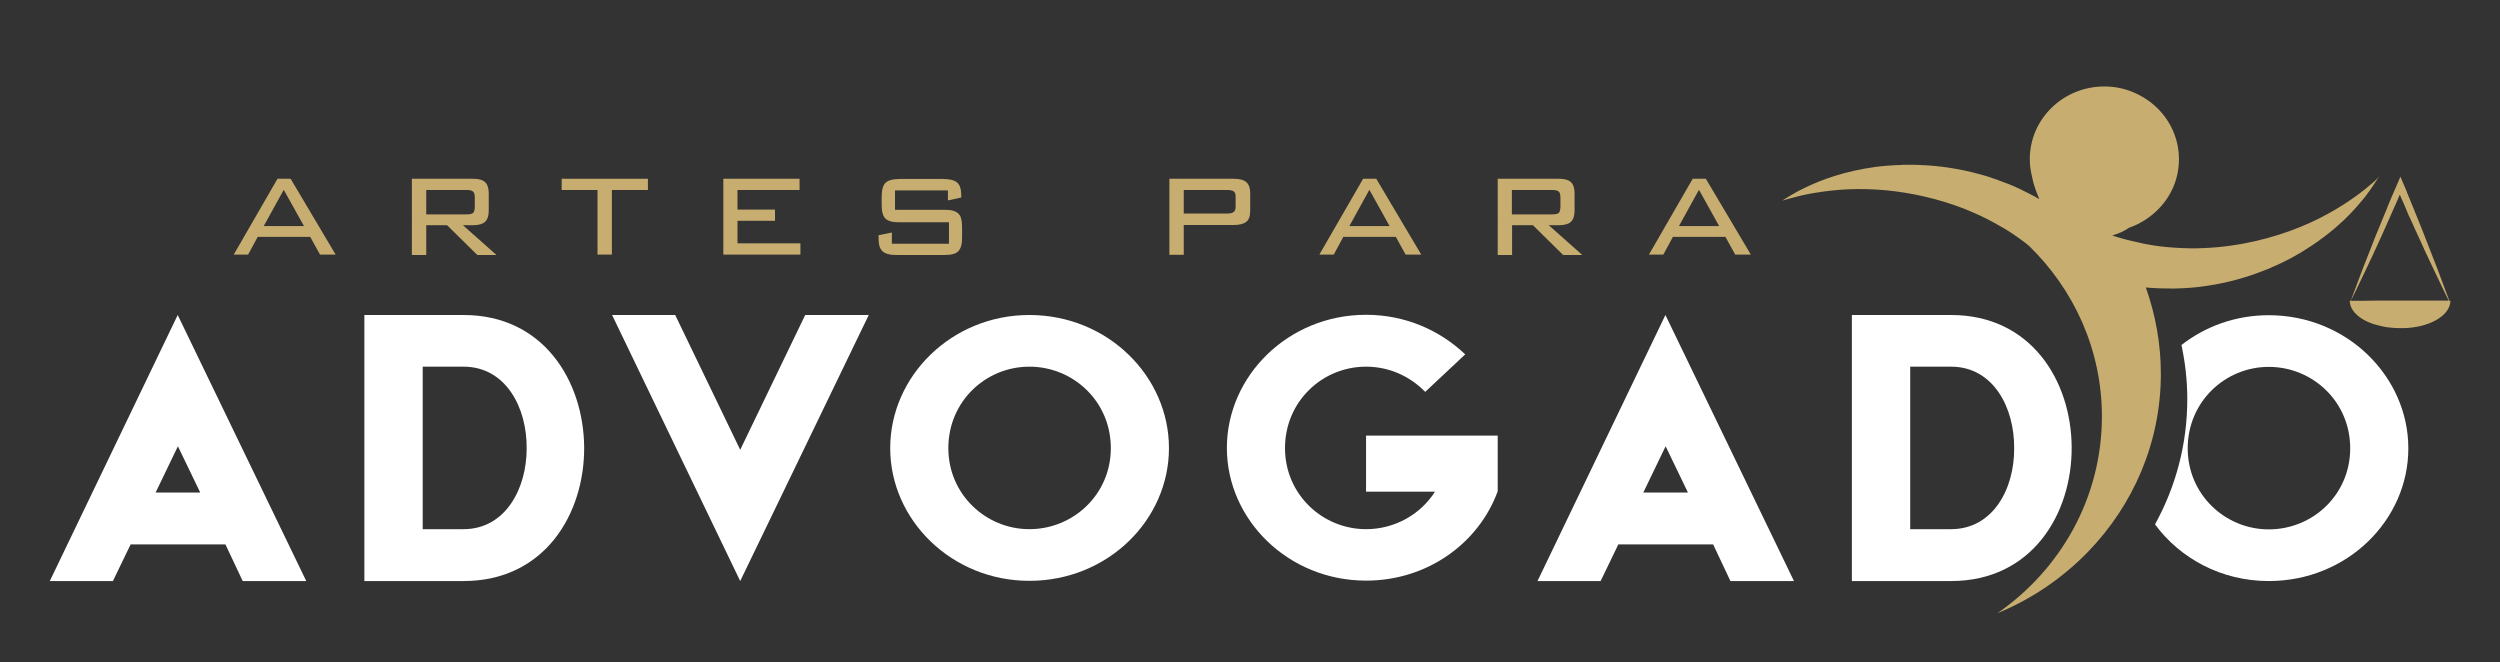 <?xml version="1.0" encoding="utf-8"?>
<!-- Generator: Adobe Illustrator 19.0.0, SVG Export Plug-In . SVG Version: 6.00 Build 0)  -->
<svg version="1.1" id="Layer_1" xmlns="http://www.w3.org/2000/svg" xmlns:xlink="http://www.w3.org/1999/xlink" x="0px" y="0px"
	 viewBox="-389 342.2 1200 317.8" style="enable-background:new -389 342.2 1200 317.8;" xml:space="preserve">
<rect x="-389" y="342.2" width="1200" height="317.8" fill="#333333" stroke="none"/>
<style type="text/css">
	.st0{fill:none;}
	.st1{fill:#FFFFFF;}
	.st2{fill:#C7AD70;}
</style>
<g id="XMLID_7_">
	<path id="XMLID_8_" class="st0" d="M-166.5,518.3h-19.6v78h19.6c20.1,0,30.3-19.3,30.3-38.7C-136,538-146.3,518.3-166.5,518.3z"/>
	<polygon id="XMLID_57_" class="st0" points="-314.3,578.6 -293,578.6 -303.6,556.4 	"/>
	<path id="XMLID_80_" class="st0" d="M547.5,518.3h-19.6v78h19.6c20.1,0,30.3-19.3,30.3-38.7C578.1,538,567.8,518.3,547.5,518.3z"/>
	<path id="XMLID_82_" class="st0" d="M105.1,518.3c-20.9,0-38.9,16.7-38.9,39.1c0,22.2,17.9,38.9,38.9,38.9
		c21.1,0,39.1-16.7,39.1-38.9C144.2,535,126.2,518.3,105.1,518.3z"/>
	<path id="XMLID_83_" class="st0" d="M700,596.2c21.1,0,39.1-16.7,39.1-38.9c0-22.4-17.9-39.1-39.1-39.1
		c-20.9,0-38.9,16.7-38.9,39.1C661.1,579.5,679.1,596.2,700,596.2z"/>
	<polygon id="XMLID_84_" class="st0" points="399.8,578.6 421.1,578.6 410.4,556.4 	"/>
	<path id="XMLID_90_" class="st0" d="M763.3,436.7c0-0.1-0.1-0.1-0.1-0.2l-0.3-0.6l0,0c0,0,0,0,0,0l0,0l0,0l-0.3,0.6
		c-0.2,0.4-0.3,0.8-0.5,1.2c0.3-0.3,0.7-0.6,1-0.8C763.2,436.8,763.2,436.7,763.3,436.7z"/>
	<path id="XMLID_93_" class="st1" d="M-365.1,621.1h30.3l8.5-17.6h45.5l8.3,17.6h30.5l-61.7-127.7L-365.1,621.1z M-314.3,578.6
		l10.7-22.2l10.7,22.2H-314.3z"/>
	<path id="XMLID_96_" class="st1" d="M-166.5,493.4h-47.6v127.7h47.6c38.9,0,58.1-32.2,57.9-64.3
		C-108.9,525.1-128.1,493.4-166.5,493.4z M-166.5,596.2h-19.6v-78h19.6c20.3,0,30.5,19.7,30.3,39.3
		C-136.2,576.9-146.5,596.2-166.5,596.2z"/>
	<polygon id="XMLID_97_" class="st1" points="-33.7,558.1 -64.9,493.4 -95.2,493.4 -33.7,621.1 28,493.4 -2.5,493.4 	"/>
	<path id="XMLID_100_" class="st1" d="M105.1,493.4c-37.4,0-66.8,29.4-66.8,63.9c0,34.5,29.5,63.7,66.8,63.7c37.6,0,67-29.2,67-63.7
		C172.1,522.8,142.7,493.4,105.1,493.4z M105.1,596.2c-20.9,0-38.9-16.7-38.9-38.9c0-22.4,17.9-39.1,38.9-39.1
		c21.1,0,39.1,16.7,39.1,39.1C144.2,579.5,126.2,596.2,105.1,596.2z"/>
	<path id="XMLID_101_" class="st1" d="M266.7,578.2h33.1c-7,11-19.4,18-33.1,18c-20.9,0-38.9-16.7-38.9-38.9
		c0-22.4,17.9-39.1,38.9-39.1c11.1,0,21.1,4.6,28.4,12.1l19.2-18c-12.2-11.6-28.8-19-47.6-19c-37.4,0-66.8,29.4-66.8,63.9
		c0,34.5,29.5,63.7,66.8,63.7c29.7,0,54.2-18.2,63.2-42.9v-26.7h-63.2V578.2z"/>
	<path id="XMLID_104_" class="st1" d="M349,621.1h30.3l8.5-17.6h45.5l8.3,17.6h30.5l-61.7-127.7L349,621.1z M399.8,578.6l10.7-22.2
		l10.7,22.2H399.8z"/>
	<path id="XMLID_107_" class="st1" d="M605.4,556.8c-0.2-31.7-19.4-63.4-57.9-63.4h-47.6v127.7h47.6
		C586.4,621.1,605.6,588.8,605.4,556.8z M547.5,596.2h-19.6v-78h19.6c20.3,0,30.5,19.7,30.3,39.3
		C577.9,576.9,567.6,596.2,547.5,596.2z"/>
	<path id="XMLID_110_" class="st1" d="M645.4,593.9c12,16.3,31.8,27.2,54.6,27.2c37.6,0,67-29.2,67-63.7c0-34.5-29.5-63.9-67-63.9
		c-16,0-30.5,5.4-41.9,14.3c1.8,8.4,2.8,17,2.8,26C660.9,555.5,655.3,576,645.4,593.9z M700,518.3c21.1,0,39.1,16.7,39.1,39.1
		c0,22.2-17.9,38.9-39.1,38.9c-20.9,0-38.9-16.7-38.9-38.9C661.1,535,679.1,518.3,700,518.3z"/>
	<path id="XMLID_128_" class="st2" d="M786.1,490.5c0.5-0.9,0.8-1.8,1-2.7c0.1,0.1,0.1,0.2,0.1,0.2s0-0.1-0.1-0.3
		c0.1-0.4,0.1-0.7,0.1-1.1c-0.2,0-0.3,0-0.5,0c-0.3-0.8-0.7-1.8-1.2-3.2c-1.1-2.9-2.7-7.1-4.6-12.3c-2-5.2-4.4-11.4-7.1-18.2
		c-0.6-1.6-1.4-3.4-2-5c-0.6-1.5-1.2-2.9-1.8-4.4c-0.2-0.4-0.3-0.9-0.5-1.3c-0.8-1.8-1.5-3.7-2.3-5.6c-0.1-0.3-0.3-0.6-0.4-1
		c-0.2-0.4-0.4-0.8-0.5-1.3c-1-2.4-2-4.8-3.1-7.3c-1.4,3.2-2.7,6.4-4.1,9.5c-0.8,1.8-1.5,3.6-2.2,5.3c0,0.1-0.1,0.2-0.1,0.3
		c-1.5,3.7-3,7.3-4.4,10.7c-0.2,0.5-0.4,0.9-0.6,1.4c-2.5,6.3-4.7,12-6.6,16.8c-2.9,7.6-4.9,13.1-5.8,15.5c-0.2,0-0.3,0-0.5,0
		c0,0,0,0,0,0c0,0.4,0,0.7,0.1,1.1c-0.1,0.2-0.1,0.3-0.1,0.3s0-0.1,0.1-0.2c0.5,3.4,3.3,6.3,7.5,8.5c1.6,0.8,3.4,1.5,5.4,2
		c1.9,0.5,3.8,1,6,1.2c1.7,0.2,3.4,0.3,5.2,0.3C773.9,499.9,783.1,495.9,786.1,490.5z M739.4,486.6c1.2-2.3,3.7-7.6,7.2-14.9
		c2.4-5,5.2-11,8.2-17.7c0.9-2.1,1.9-4.3,2.9-6.5c0.6-1.4,1.2-2.7,1.8-4.1c0.8-1.8,1.6-3.7,2.5-5.6c0-0.1,0.1-0.2,0.1-0.3
		c0.2-0.4,0.3-0.8,0.5-1.2l0.3-0.6l0,0l0,0c0,0,0,0,0,0l0,0l0.3,0.6c0,0.1,0.1,0.1,0.1,0.2c0.2,0.4,0.3,0.8,0.5,1.2
		c0.2,0.4,0.3,0.8,0.5,1.1c0.7,1.5,1.3,3,1.9,4.5c0.6,1.5,1.2,2.8,1.9,4.2c0.6,1.3,1.2,2.7,1.8,4c0.3,0.8,0.7,1.6,1.1,2.4
		c3,6.7,5.8,12.7,8.2,17.7c2.4,5,4.4,9.1,5.7,11.9c0.6,1.3,1.1,2.3,1.5,3c-10.2,0-22.2,0-32.8,0c-0.2,0-0.5,0-0.7,0
		c-0.6,0-1.2,0-1.8,0C746.9,486.6,742.9,486.6,739.4,486.6z"/>
	<path id="XMLID_4_" class="st2" d="M750.9,429.1c-0.8,0.7-1.8,1.5-3,2.5c-0.6,0.5-1.2,1-1.9,1.6c-0.7,0.5-1.5,1.1-2.2,1.7
		c-6.4,4.8-16,11.1-28.8,16.3c-12.8,5.2-28.8,9.4-46.5,10.1c-4.4,0.2-8.9,0.1-13.5-0.2c-4.6-0.3-9.2-0.8-13.8-1.7
		c-1.4-0.2-2.7-0.6-4.1-0.9c-3.3-0.7-6.6-1.5-9.8-2.5c-0.8-0.2-1.6-0.5-2.4-0.8c2.9-0.8,5.6-2,8.1-3.7c5.4-1.9,10.2-5,14.1-9
		c6.1-6.2,9.8-14.6,9.8-23.9c0-13.5-7.9-25.2-19.5-31c-4.9-2.5-10.5-3.9-16.3-3.9c-19.8,0-35.8,15.6-35.8,34.9
		c0,2.9,0.4,5.8,1.1,8.5c0.5,2.8,1.4,5.5,2.4,8c0.4,0.9,0.7,1.9,1.1,2.7c-3.3-1.9-6.7-3.6-10-5.2c-3.2-1.5-6.4-2.7-9.7-3.9
		c-1.7-0.6-3.4-1.2-5.2-1.8c-9.9-3-19.5-4.7-28.6-5.3c-0.6,0-1.1-0.1-1.7-0.1c-0.6,0-1.1,0-1.7-0.1c-1.1,0-2.2-0.1-3.3-0.1
		c-1.1,0-2.2,0-3.2,0c-0.5,0-1.1,0-1.6,0c-0.5,0-1.1,0-1.6,0.1c-1,0-2.1,0.1-3.1,0.1c-1,0.1-2,0.2-3,0.2c-2,0.1-3.9,0.4-5.8,0.6
		c-7.5,1-14.2,2.6-19.9,4.4c-5.7,1.8-10.4,3.8-14.1,5.6c-0.9,0.5-1.8,0.9-2.6,1.3c-0.8,0.4-1.6,0.8-2.2,1.2c-1.4,0.8-2.5,1.4-3.4,2
		c-1.8,1.1-2.8,1.7-2.8,1.7s1.1-0.3,3.2-0.9c1-0.3,2.3-0.6,3.8-1c0.8-0.2,1.6-0.4,2.4-0.6c0.9-0.2,1.8-0.4,2.8-0.6
		c4.2-0.8,9.4-1.6,15.5-2.1c5.3-0.4,11.3-0.5,17.8-0.1c11.4,0.7,24.4,3,37.6,7.6c2.9,1,5.7,2.1,8.6,3.4c4.1,1.7,8.1,3.8,12,6
		c4,2.2,7.9,4.7,11.6,7.5c1.1,0.8,2.2,1.6,3.2,2.5c21.6,21,35,49.9,35,81.9c0,39-19.8,73.4-50.1,94.4c16.6-6.8,31.4-17,43.6-29.6
		c21.5-22.3,34.8-52.2,34.8-85.3c0-14.5-2.6-28.4-7.2-41.4c4.5,0.4,9,0.5,13.4,0.5c5.4-0.1,10.8-0.5,15.9-1.3
		c10.2-1.5,19.6-4.2,28-7.6c0.5-0.2,1-0.4,1.6-0.6c0.5-0.2,1-0.4,1.5-0.7c1-0.4,2-0.9,3-1.3c1-0.5,1.9-0.9,2.9-1.4
		c0.5-0.2,1-0.5,1.4-0.7c0.5-0.2,0.9-0.5,1.4-0.7c0.9-0.5,1.8-1,2.7-1.5c0.9-0.5,1.7-1,2.6-1.5c1.7-1,3.3-2.1,4.9-3.1
		c4.4-2.9,8.3-5.9,11.7-8.8c1.4-1.2,2.8-2.5,4.1-3.7c4.3-4.1,7.5-7.9,10.1-11.1c0.6-0.8,1.2-1.6,1.7-2.3c0.5-0.7,1-1.4,1.5-2.1
		c0.9-1.3,1.6-2.4,2.2-3.3c1.1-1.8,1.7-2.8,1.7-2.8S752.5,427.7,750.9,429.1z"/>
</g>
<g id="XMLID_5_">
	<path id="XMLID_18_" class="st2" d="M-255.8,428h6.3l21.6,36.4h-7.5l-4.7-8.5h-25.2l-4.6,8.5h-6.9L-255.8,428z M-243.1,450.7
		l-9.7-17.4l-9.6,17.4H-243.1z"/>
	<path id="XMLID_45_" class="st2" d="M-191.3,428h29.3c2.7,0,4.6,0.5,5.8,1.6c1.2,1.1,1.8,2.9,1.8,5.5v8.2c0,2.5-0.6,4.3-1.8,5.4
		c-1.2,1.1-3.2,1.6-5.8,1.6h-4.8l16.1,14.3h-9.2l-14.5-14.3h-10v14.3h-6.9V428z M-184.4,433.4v11.7h19.4c1.5,0,2.5-0.2,3.1-0.7
		c0.5-0.5,0.8-1.5,0.8-2.9V437c0-1.5-0.3-2.5-0.9-2.9c-0.6-0.5-1.6-0.7-2.9-0.7H-184.4z"/>
	<path id="XMLID_48_" class="st2" d="M-95.3,464.4h-6.9v-31h-17.2V428H-78v5.4h-17.3V464.4z"/>
	<path id="XMLID_63_" class="st2" d="M-41.9,428h36.7v5.4H-35v9.4h18v5.4h-18V459h30.2v5.4h-37V428z"/>
	<path id="XMLID_66_" class="st2" d="M40.6,433.4v9.5h23.4c1.7,0,3.2,0.1,4.3,0.4c1.1,0.3,2.1,0.8,2.7,1.4c0.7,0.7,1.2,1.5,1.4,2.7
		c0.3,1.1,0.4,2.5,0.4,4.1v4.4c0,1.7-0.1,3.1-0.4,4.2c-0.3,1.1-0.8,2-1.4,2.7c-0.7,0.7-1.6,1.1-2.7,1.4c-1.1,0.3-2.6,0.4-4.3,0.4
		H41.7c-1.7,0-3.2-0.1-4.3-0.4c-1.1-0.3-2.1-0.7-2.8-1.4c-0.7-0.7-1.2-1.5-1.5-2.6c-0.3-1.1-0.4-2.5-0.4-4.1v-1l6.4-1.3v5.4h27.4
		v-10.3H43c-1.7,0-3.2-0.1-4.3-0.4c-1.1-0.3-2-0.7-2.7-1.4c-0.7-0.7-1.1-1.5-1.4-2.7c-0.3-1.1-0.4-2.5-0.4-4.2v-3.4
		c0-3.4,0.6-5.7,1.9-6.9c1.3-1.2,3.6-1.8,7-1.8h20.3c3.2,0,5.5,0.5,6.9,1.6c1.4,1.1,2.1,3.2,2.1,6.4v0.9l-6.4,1.4v-4.8H40.6z"/>
	<path id="XMLID_68_" class="st2" d="M172.3,428h30.8c2.8,0,4.8,0.5,6.1,1.6c1.3,1.1,1.9,2.9,1.9,5.5v8.2c0,2.6-0.6,4.4-1.9,5.4
		c-1.3,1-3.3,1.5-6.1,1.5h-23.9v14.3h-6.9V428z M179.2,433.4v11.3H200c1.4,0,2.4-0.2,3.1-0.7c0.7-0.5,1-1.4,1-2.7v-4.6
		c0-1.4-0.3-2.3-1-2.7c-0.7-0.4-1.7-0.6-3.1-0.6H179.2z"/>
	<path id="XMLID_71_" class="st2" d="M265.3,428h6.3l21.6,36.4h-7.5l-4.7-8.5h-25.2l-4.6,8.5h-6.9L265.3,428z M278,450.7l-9.7-17.4
		l-9.6,17.4H278z"/>
	<path id="XMLID_74_" class="st2" d="M329.9,428h29.3c2.7,0,4.6,0.5,5.8,1.6c1.2,1.1,1.8,2.9,1.8,5.5v8.2c0,2.5-0.6,4.3-1.8,5.4
		c-1.2,1.1-3.2,1.6-5.8,1.6h-4.8l16.1,14.3h-9.2l-14.5-14.3h-10v14.3h-6.9V428z M336.7,433.4v11.7h19.4c1.5,0,2.5-0.2,3.1-0.7
		c0.5-0.5,0.8-1.5,0.8-2.9V437c0-1.5-0.3-2.5-0.9-2.9c-0.6-0.5-1.6-0.7-2.9-0.7H336.7z"/>
	<path id="XMLID_77_" class="st2" d="M423.5,428h6.3l21.6,36.4h-7.5l-4.7-8.5h-25.2l-4.6,8.5h-6.9L423.5,428z M436.2,450.7
		l-9.7-17.4l-9.6,17.4H436.2z"/>
</g>
</svg>

